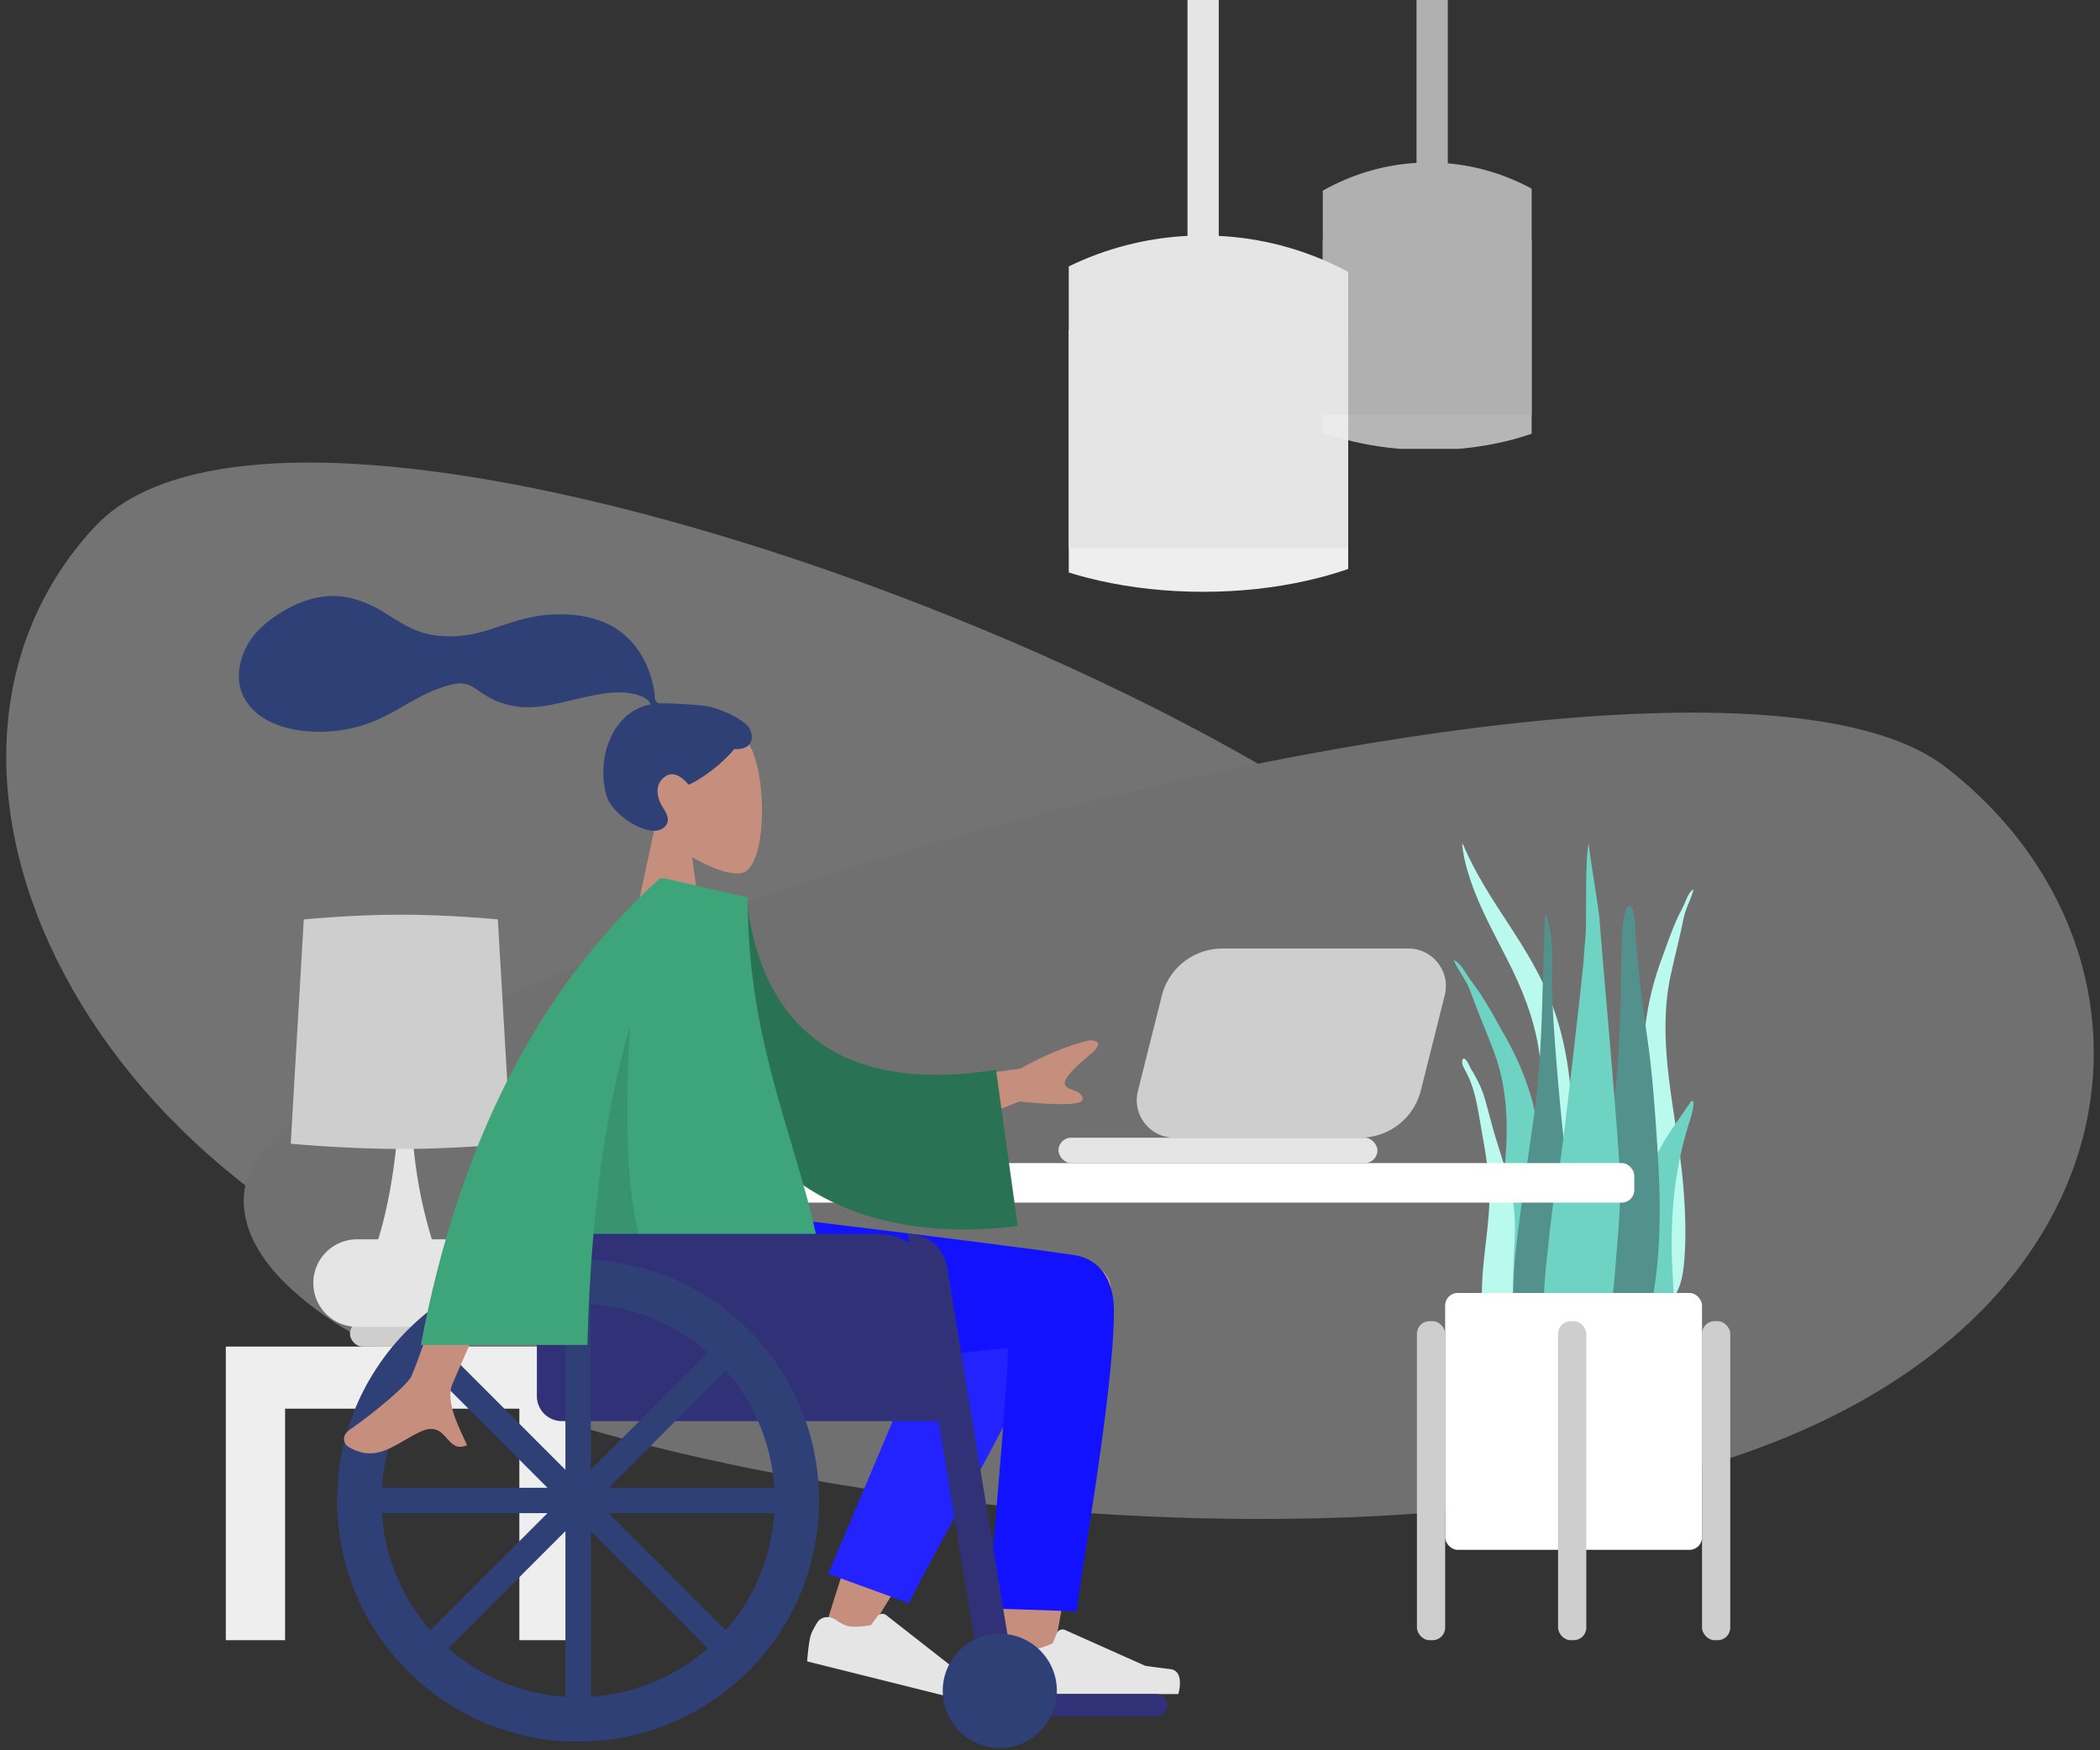 <svg xmlns="http://www.w3.org/2000/svg" width="336" height="280" fill="none" viewBox="0 0 336 280"><rect x="0" y="0" width="336" height="280" fill="#333333" stroke="none"/><g fill-rule="evenodd" clip-rule="evenodd" opacity=".346"><path fill="#eee" d="M245.893 164.564C242.322 124.085 50.707 45.958 15.134 84.298-20.439 122.64 13.76 194.594 88.307 213.02s161.157-7.977 157.586-48.455"/><path fill="#e5e5e5" d="M39.099 190.484c4.212-34.185 230.216-100.167 272.173-67.787s31.337 100.487-56.589 116.048S34.886 224.67 39.099 190.484"/></g><g clip-path="url(#a)"><path fill="#eee" fill-rule="evenodd" d="M192.5 94.673c23.472 0 42.5-10.074 42.5-22.5s-19.028-22.5-42.5-22.5-42.5 10.074-42.5 22.5 19.028 22.5 42.5 22.5" clip-rule="evenodd"/><path fill="#e5e5e5" fill-rule="evenodd" d="M242 87.673c0-27.614-22.162-50-49.5-50s-49.5 22.386-49.5 50" clip-rule="evenodd"/><path fill="#e5e5e5" d="M190 0h5v45h-5z"/></g><g clip-path="url(#b)" opacity=".7"><path fill="#eee" fill-rule="evenodd" d="M228.645 72c17.545 0 31.768-8.13 31.768-18.158s-14.223-18.158-31.768-18.158-31.768 8.13-31.768 18.158S211.1 72 228.645 72" clip-rule="evenodd"/><path fill="#e5e5e5" fill-rule="evenodd" d="M265.645 66.35c0-22.285-16.565-40.35-37-40.35s-37 18.065-37 40.35" clip-rule="evenodd"/><path fill="#e5e5e5" d="M226.645 0h5v49h-5z"/></g><rect width="17.161" height="4.065" x="56" y="211.354" fill="#cecece" rx="2"/><path fill="#e5e5e5" fill-rule="evenodd" d="M63.776 178.387h2.062q.35 10.445 3.26 19.871h-8.582c2.909-9.426 3.26-19.871 3.26-19.871m-6.647 19.871a7 7 0 1 0 0 14h14.904a7 7 0 1 0 0-14z" clip-rule="evenodd"/><path fill="#cecece" fill-rule="evenodd" d="M48.604 147.08s7.762-.758 15.525-.758 15.525.758 15.525.758l2.088 35.883s-8.806.843-17.613.843c-8.806 0-17.613-.843-17.613-.843z" clip-rule="evenodd"/><path fill="#eee" fill-rule="evenodd" d="M36.129 262.387v-46.968H92.58v46.968h-9.484v-37.033H45.613v37.033z" clip-rule="evenodd"/><path fill="#bafaee" fill-rule="evenodd" d="M234.108 135.126c3.989 9.479 10.77 16.065 14.361 25.921 2.13 5.845 3.018 12.2 3.072 18.709.029 3.535-.033 7.073-.049 10.608-.016 3.448-.11 6.874-.403 10.299-.294 3.444-.623 6.847-.768 10.312-.113 2.7-.165 5.84-1.08 8.303-.728 1.958-2.577 2.245-3.068-.13-.273-1.321-.239-2.795-.209-4.152.039-1.741.14-3.48.192-5.22.208-6.986-.062-13.972.079-20.961.138-6.827 1.015-13.648.044-20.43-.802-5.601-2.839-10.41-5.18-15.021-2.253-4.436-4.704-8.764-6.226-13.809-.437-1.45-.775-2.951-.937-4.509q.105-.05.172.08" clip-rule="evenodd"/><path fill="#6fd3c3" fill-rule="evenodd" d="M233.02 153.827c.79.57 1.232 1.404 1.765 2.228.664 1.023 1.445 1.947 2.109 2.972 1.384 2.135 2.6 4.402 3.861 6.624 2.396 4.217 4.215 8.712 5.115 13.591.934 5.057 1.186 10.276 1.577 15.408.416 5.439.834 10.918.889 16.379.025 2.446.157 5.043-.137 7.472-.183 1.512-.865 2.801-2.404 2.789-3.268-.026-4.802-3.646-5.443-6.615-.944-4.371-1.132-9.014-.982-13.485.18-5.39 1.116-10.699 1.52-16.069.429-5.684.187-11.268-1.767-16.621-.988-2.704-2.134-5.344-3.162-8.031-.439-1.144-.797-2.319-1.389-3.384-.659-1.185-1.476-2.261-1.991-3.537z" clip-rule="evenodd"/><path fill="#bafaee" fill-rule="evenodd" d="m270.667 142.491.301-.233c-.289 1.216-.81 2.204-1.209 3.315-.358.999-.539 2.13-.781 3.223-.566 2.565-1.221 5.073-1.756 7.66-1.059 5.12-.859 10.636-.164 16.316.656 5.366 1.694 10.724 2.188 16.088.41 4.449.586 9.037.195 13.282-.266 2.883-1.136 6.325-3.509 6.034-1.118-.137-1.7-1.482-1.935-3-.377-2.438-.456-5.001-.603-7.425-.328-5.411-.394-10.806-.458-16.161-.062-5.053-.231-10.206.107-15.132.326-4.752 1.344-9.035 2.8-12.987.767-2.082 1.498-4.212 2.36-6.197.413-.951.918-1.792 1.332-2.743.332-.765.597-1.55 1.132-2.04m-36.637 27c.432-.726 1.383 1.667 1.528 1.968l-.185-.449c.858 1.427 1.643 2.911 2.131 4.547.483 1.619.897 3.271 1.35 4.901.85 3.059 1.947 6.032 2.717 9.119.75 3.008.94 5.965.758 9.076-.189 3.234-.304 6.517-.084 9.749.105 1.543.607 2.981.95 4.467.345 1.488.616 2.995 1.023 4.464.093-.191.105.449.105.497a3.1 3.1 0 0 1-.172 1.023c-.304.895-.871 1.655-1.735 1.902-1.561.446-3.01-.974-3.514-2.473-.722-2.152-1.12-4.529-1.464-6.79-.316-2.074-.39-4.16-.296-6.262.184-4.145.934-8.236 1.137-12.38.221-4.512-.673-8.751-1.421-13.142-.361-2.117-.705-4.213-1.407-6.229-.284-.816-.654-1.537-1.042-2.29-.221-.429-.668-1.194-.379-1.698" clip-rule="evenodd"/><path fill="#53918c" fill-rule="evenodd" d="M246.694 162.444c-.179 5.168-.487 10.298-1.176 15.412-.704 5.219-1.511 10.42-2.188 15.643-.659 5.085-1.349 10.254-1.257 15.41.068 3.797-.562 10.222 3.656 12.096 4.271 1.898 5.188-6.208 5.468-8.883.538-5.133.364-10.321.103-15.482-.268-5.297-.715-10.567-1.269-15.845a454 454 0 0 1-1.486-17.629 104 104 0 0 1-.186-8.72c.05-2.745-.054-5.518-1.03-8.124l-.153.111" clip-rule="evenodd"/><path fill="#6fd3c3" fill-rule="evenodd" d="M268.747 178.818c-.768 1.119-1.542 2.228-2.268 3.413-1.298 2.121-2.472 4.48-2.825 7.512-.739 6.347-.146 13.202-.003 19.743.029 1.337-.14 2.633.387 3.905.478 1.154 1.371 2.033 2.222 2.028 1.823-.01 1.544-4.473 1.547-6.437.006-3.443-.38-6.921-.347-10.36.033-3.408.241-6.825.735-10.061.5-3.276 1.232-6.422 2.199-9.357.134-.407 1.097-3.555.187-3.013" clip-rule="evenodd"/><path fill="#53918c" fill-rule="evenodd" d="M260.699 144.967c-1.198 0-1.191 5.973-1.227 6.741-.13 2.768-.099 5.538-.181 8.307-.181 6.043-.402 12.139-1.31 18.113a257 257 0 0 1-1.665 9.608c-.611 3.2-1.431 6.397-1.833 9.638-.387 3.116-.168 6.293-.115 9.424.053 3.15.148 6.306.56 9.428.102.771.222 1.539.349 2.305.107.638.045 1.43.225 2.037.289.971 1.526 1.289 2.359 1.137 2.255-.411 3.695-3.242 4.465-5.311.984-2.641 1.506-5.506 2.021-8.289.583-3.154.925-6.355 1.086-9.566.326-6.525-.093-13.057-.56-19.561-.26-3.617-.56-7.218-1.02-10.813-.457-3.579-1.045-7.143-1.427-10.733-.278-2.608-.551-5.221-.731-7.84-.043-.624-.079-4.625-.996-4.625" clip-rule="evenodd"/><path fill="#6fd3c3" fill-rule="evenodd" d="M259.2 188.385c-.196-6.271-2.717-33.817-3.29-41.4-.144-1.898-1.524-9.801-1.703-11.953-.486.608-.445 10.075-.439 12.251.005 2.151-.261 4.267-.399 6.408-.14 2.183-3.368 30.387-3.787 32.485-.834 4.174-1.391 8.458-1.822 12.726-.419 4.161-1.07 8.55-.51 12.732.129.962.333 1.91.665 2.794.359.956.605 1.84.893 2.84.464 1.61 1.302 3.024 2.591 3.689 2.642 1.363 4.06-1.723 4.779-4.41a72 72 0 0 0 2.231-13.159c.383-4.986.947-9.983.791-15.003" clip-rule="evenodd"/><rect width="41.097" height="41.097" x="231.226" y="206.838" fill="#fff" rx="2"/><rect width="4.516" height="51.032" x="226.71" y="211.355" fill="#cecece" rx="2"/><rect width="4.516" height="51.032" x="249.291" y="211.355" fill="#cecece" rx="2"/><rect width="4.516" height="51.032" x="272.323" y="211.355" fill="#cecece" rx="2"/><rect width="151.742" height="6.323" x="109.742" y="186.064" fill="#fff" rx="2"/><path fill="#cecece" d="M185.886 159.308a10 10 0 0 1 9.7-7.566h29.755c3.906 0 6.77 3.671 5.82 7.46l-3.821 15.231a10 10 0 0 1-9.7 7.567h-29.755c-3.905 0-6.77-3.672-5.82-7.46z"/><rect width="51.032" height="4.065" x="169.355" y="182" fill="#e5e5e5" rx="2.032"/><path fill="#c68f7d" fill-rule="evenodd" d="M110.727 137.102c3.285 1.981 6.513 2.939 8.028 2.548 3.8-.98 4.149-14.889 1.209-20.373-2.939-5.483-18.052-7.873-18.814 2.991-.264 3.771 1.318 7.136 3.655 9.882l-4.191 19.55h12.175z" clip-rule="evenodd"/><path fill="#2f4077" fill-rule="evenodd" d="M113.025 112.958c-1.605-.264-5.926-.445-6.723-.445-.509 0-1.061.117-1.362-.351-.247-.383-.157-1.031-.23-1.476a22 22 0 0 0-.331-1.535 15.6 15.6 0 0 0-1.619-4.116c-1.389-2.425-3.424-4.325-5.993-5.43-2.837-1.22-6.048-1.5-9.1-1.253-3.265.265-6.222 1.344-9.305 2.359-2.938.968-6.016 1.348-9.09.876-3.095-.476-5.435-2.155-8.047-3.75-2.673-1.631-5.729-2.698-8.89-2.453-2.95.23-5.67 1.448-8.109 3.077-2.282 1.523-4.166 3.357-5.23 5.937-1.143 2.775-1.142 5.821.739 8.274 2.727 3.556 7.788 4.475 12 4.384a22.9 22.9 0 0 0 7.128-1.308c3.067-1.079 5.717-2.909 8.586-4.393a22.3 22.3 0 0 1 4.198-1.681c1.415-.4 2.81-.584 4.091.272 1.356.905 2.572 1.795 4.123 2.362 1.488.543 3.064.847 4.65.835 3.084-.024 6.125-.986 9.121-1.63 2.444-.525 5.058-1.049 7.549-.544 1.039.211 2.557.646 2.932 1.727-6.318 1.146-8.8 8.965-7.018 14.706.961 3.098 6.74 6.72 8.987 5.091 1.423-1.032.559-2.387 0-3.281-1.071-1.712-1.438-3.912.544-5.105 1.71-1.028 3.507 1.414 3.541 1.411.47-.037 4.53-2.334 7.327-5.687 2.76.163 3.178-1.657 2.519-3.146s-4.771-3.363-6.988-3.727" clip-rule="evenodd"/><path fill="#c68f7d" fill-rule="evenodd" d="M160.582 232.253c-.944 10.326-.001 32.523.507 38.926.319 4.024 5.8 2.97 6.311-.25.087-.546.44-2.463.967-5.323 2.584-14.024 9.346-50.729 9.358-59.654.006-4.092-9.099-7.365-12.742-2.421-2.994-2.105-7.245-2.67-9.866 1.582-1.984 3.218-6.698 12.355-11.725 23.025-4.404 9.347-11.286 32.037-11.286 32.037l5.842 2.671s14.432-23.22 23.519-39.5c-.301 2.801-.601 5.8-.885 8.907" clip-rule="evenodd"/><path fill="#2323ff" fill-rule="evenodd" d="m132.524 251.774 20.052-47.537c4.804-7.733 18.273 1.574 16.635 6.059-3.719 10.183-22.635 43.148-23.743 46.182z" clip-rule="evenodd"/><path fill="#1212ff" fill-rule="evenodd" d="M178.232 209.664c0 13.474-5.902 45.146-5.906 48.113l-14.297-.482s3.749-41.306 3.162-41.586c-.881-.42-36.093 4.877-46.654 5.277-15.23.577-21.53-8.773-22.04-26.515h29.499s37.836 4.52 49.735 6.287c5.094.757 6.501 5.194 6.501 8.906" clip-rule="evenodd"/><path fill="#e5e5e5" fill-rule="evenodd" d="M133.682 259.109c-.965-.664-2.319-.523-2.935.473-.472.764-.935 1.611-1.081 2.198-.332 1.333-.525 3.999-.525 3.999l27.763 6.928s1.974-3.311-.286-4.178c-2.261-.867-3.746-1.482-3.746-1.482l-11.07-8.664a1 1 0 0 0-1.421.194l-1.03 1.399s-2.41.469-3.759.132c-.554-.138-1.265-.555-1.91-.999m29.031 4.321c-1.097-.411-2.377.055-2.733 1.17-.274.856-.518 1.789-.518 2.394 0 1.374.457 4.008.457 4.008h28.613s1.116-3.69-1.287-3.984-3.993-.531-3.993-.531l-12.836-5.727a1 1 0 0 0-1.332.533l-.661 1.606s-2.225 1.039-3.616 1.039c-.57 0-1.36-.233-2.094-.508" clip-rule="evenodd"/><rect width="26.887" height="3.554" x="159.969" y="271.002" fill="#313178" rx="1.777"/><path fill="#313178" d="M85.901 207.39c0-5.523 4.478-10 10-10h44.429c5.523 0 10 4.477 10 10v19.953H89.901a4 4 0 0 1-4-4z"/><path fill="#313178" fill-rule="evenodd" d="M145.257 197.39a6.385 6.385 0 0 1 6.299 5.35l10.949 66.739h-5.421" clip-rule="evenodd"/><path fill="#2f4077" fill-rule="evenodd" d="M159.969 279.632c5.043 0 9.132-4.091 9.132-9.138s-4.089-9.138-9.132-9.138-9.132 4.092-9.132 9.138 4.089 9.138 9.132 9.138m-28.917-39.598c0 21.309-17.262 38.583-38.555 38.583-21.294 0-38.556-17.274-38.556-38.583s17.262-38.583 38.556-38.583 38.555 17.275 38.555 38.583m-7.102 0c0 17.384-14.082 31.476-31.453 31.476-17.372 0-31.454-14.092-31.454-31.476 0-17.383 14.082-31.475 31.454-31.475 17.371 0 31.453 14.092 31.453 31.475" clip-rule="evenodd"/><path fill="#2f4077" d="M90.467 206.528h4.059v67.012h-4.059z"/><rect width="4.06" height="66.989" fill="#2f4077" rx="2" transform="rotate(44.98 -202.173 246.02)skewY(.04)"/><rect width="4.061" height="66.965" x="125.979" y="238.004" fill="#2f4077" rx="2" transform="rotate(90 125.979 238.004)"/><rect width="4.06" height="66.989" fill="#2f4077" rx="2" transform="rotate(135.02 4.508 155.49)skewY(-.04)"/><path fill="#c68f7d" fill-rule="evenodd" d="m163.258 170.953-20.03 2.735 3.594 8.98 16.252-6.448q10.508 1.037 10.163-.5c-.195-.864-.939-1.124-1.625-1.365-.535-.187-1.033-.362-1.208-.799-.4-.999 1.877-3.071 4.121-4.943s.738-2.217-.209-2.189q-5.048 1.184-11.058 4.529m-97.447 49.236c1.487-3.019 14.495-41.862 14.495-41.862l11.109.042s-18.272 41.147-19.055 43.087c-1.016 2.522.71 6.185 1.882 8.669.18.384.349.74.49 1.059-1.624.728-2.404-.152-3.227-1.079-.93-1.047-1.913-2.155-4.228-1.077-.894.416-1.74.908-2.567 1.389-2.857 1.662-5.48 3.188-9.05.984-.566-.349-1.186-1.665.313-2.693 3.732-2.561 9.111-7.044 9.838-8.519" clip-rule="evenodd"/><path fill="#297254" fill-rule="evenodd" d="m110.734 143.07 8.698.58c2.142 19.393 13.81 31.643 39.933 27.496l3.471 24.974c-24.417 3.158-45.83-6.624-50.219-33.11-1.136-6.856-2.033-13.992-1.883-19.94" clip-rule="evenodd"/><path fill="#3ea47a" fill-rule="evenodd" d="M67.335 215.159q9.058-48.231 38.238-74.628h.863l.007.008 13.178 3.021c0 15.841 3.522 27.677 6.908 39.057 1.462 4.914 2.899 9.744 4.016 14.773H94.954c-.502 5.763-.81 11.685-.97 17.769z" clip-rule="evenodd"/><path fill="#000" fill-opacity=".1" fill-rule="evenodd" d="M94.954 197.39c1.02-11.732 2.843-22.799 5.856-33.202-.66 11.125-.844 24.926 1.377 33.202z" clip-rule="evenodd"/><defs><clipPath id="a"><path fill="#fff" d="M171 0h44.71v94.839H171z"/></clipPath><clipPath id="b"><path fill="#fff" d="M211.645 0h33.419v71.806h-33.419z"/></clipPath></defs></svg>